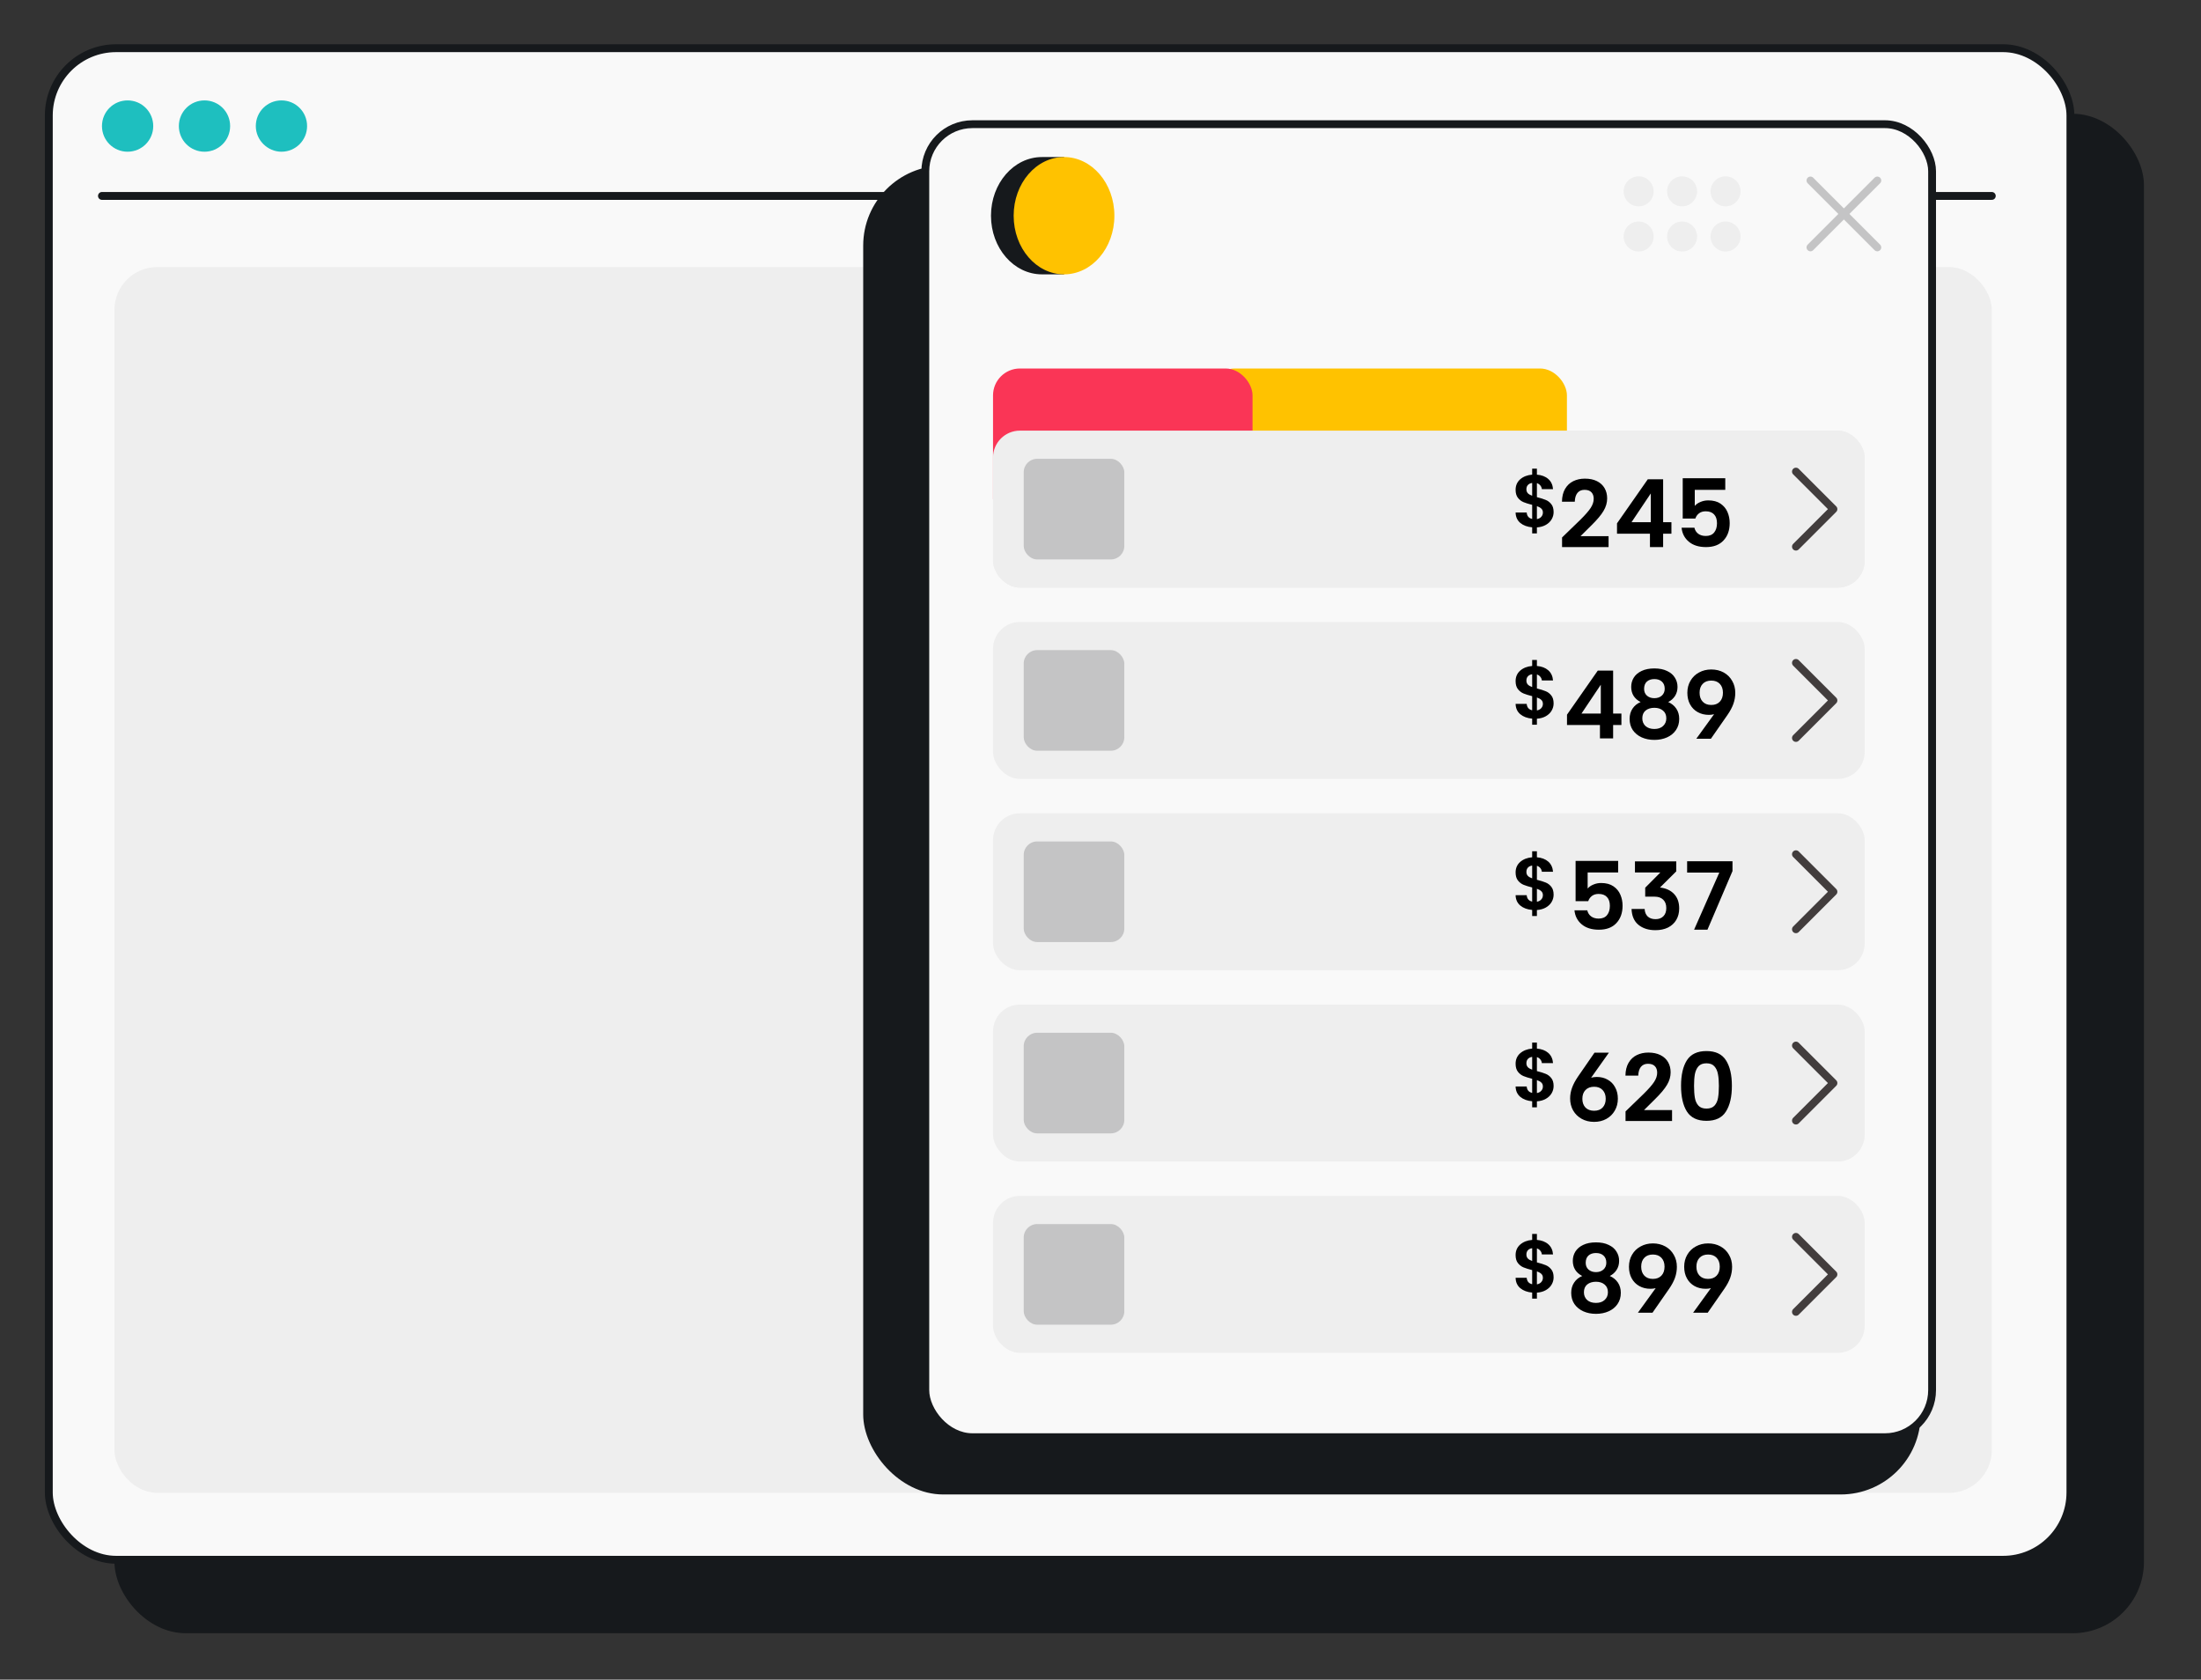 <svg width="211" height="161" viewBox="0 0 211 161" fill="none" xmlns="http://www.w3.org/2000/svg">
<rect x="0" y="0" width="211" height="161" fill="#333333" stroke="none"/>
<rect x="10.972" y="10.905" width="194.558" height="145.646" rx="6.831" fill="#16191C"/>
<rect x="4.679" y="4.62" width="193.804" height="144.891" rx="6.454" fill="#F9F9F9" stroke="#16191C" stroke-width="0.755"/>
<path d="M12.232 14.543C13.593 14.543 14.69 13.445 14.69 12.083C14.69 10.722 13.593 9.624 12.232 9.624C10.872 9.624 9.775 10.722 9.775 12.083C9.775 13.445 10.872 14.543 12.232 14.543Z" fill="#1EBFBF"/>
<path d="M19.604 14.543C20.965 14.543 22.062 13.445 22.062 12.083C22.062 10.722 20.965 9.624 19.604 9.624C18.244 9.624 17.146 10.722 17.146 12.083C17.146 13.445 18.244 14.543 19.604 14.543Z" fill="#1EBFBF"/>
<path d="M26.981 14.543C28.342 14.543 29.439 13.445 29.439 12.083C29.439 10.722 28.342 9.624 26.981 9.624C25.621 9.624 24.523 10.722 24.523 12.083C24.523 13.445 25.665 14.543 26.981 14.543Z" fill="#1EBFBF"/>
<path d="M9.774 18.78H190.943" stroke="#16191C" stroke-width="0.755" stroke-linecap="round"/>
<rect x="10.972" y="25.599" width="179.972" height="117.5" rx="4.099" fill="#EEEEEE"/>
<rect x="82.751" y="15.876" width="101.375" height="127.375" rx="7.667" fill="#16191C"/>
<rect x="88.706" y="11.905" width="96.515" height="125.856" rx="4.513" fill="#F9F9F9"/>
<rect x="88.706" y="11.905" width="96.515" height="125.856" rx="4.513" stroke="#16191C" stroke-width="0.75"/>
<path fill-rule="evenodd" clip-rule="evenodd" d="M102.013 15.054H99.886C97.188 15.054 95.001 17.571 95.001 20.676C95.001 23.781 97.188 26.298 99.886 26.298H102.013C102.013 22.628 102.013 19.059 102.013 15.054Z" fill="#16191C"/>
<ellipse cx="102.003" cy="20.676" rx="4.828" ry="5.622" fill="#FFC200"/>
<rect x="92.416" y="28.622" width="89.095" height="104.871" rx="3.223" fill="#F9F9F9"/>
<path d="M179.971 23.713L173.559 17.3" stroke="#C4C4C5" stroke-width="0.75" stroke-linecap="round" stroke-linejoin="round"/>
<path d="M173.559 23.713L179.971 17.3" stroke="#C4C4C5" stroke-width="0.75" stroke-linecap="round" stroke-linejoin="round"/>
<rect x="95.197" y="41.278" width="83.561" height="15.047" rx="2.579" fill="#EEEEEE"/>
<rect x="115.802" y="35.322" width="34.412" height="15.047" rx="2.579" fill="#FFC200"/>
<rect x="95.197" y="35.322" width="24.878" height="15.047" rx="2.579" fill="#FA3556"/>
<rect x="95.197" y="41.278" width="83.561" height="15.047" rx="2.579" fill="#EEEEEE"/>
<path d="M151.499 49.823C151.974 49.353 152.305 48.974 152.492 48.685C152.684 48.391 152.781 48.099 152.781 47.81C152.781 47.545 152.708 47.338 152.564 47.187C152.42 47.031 152.197 46.953 151.896 46.953C151.607 46.953 151.382 47.052 151.219 47.251C151.063 47.449 150.979 47.729 150.967 48.09H149.739C149.745 47.602 149.844 47.193 150.037 46.862C150.236 46.526 150.497 46.279 150.822 46.122C151.153 45.96 151.523 45.879 151.932 45.879C152.39 45.879 152.778 45.96 153.097 46.122C153.421 46.285 153.665 46.51 153.828 46.799C153.99 47.082 154.071 47.407 154.071 47.774C154.071 48.183 153.957 48.58 153.728 48.965C153.506 49.35 153.109 49.823 152.537 50.382L151.517 51.393H154.207V52.44H149.748V51.519L151.499 49.823ZM155.015 51.158V50.166L157.966 45.942H159.437V50.057H160.232V51.158H159.437V52.44H158.174V51.158H155.015ZM158.255 47.296L156.405 50.057H158.255V47.296ZM165.394 46.953H162.47V48.496C162.596 48.34 162.777 48.213 163.011 48.117C163.246 48.015 163.496 47.964 163.76 47.964C164.242 47.964 164.636 48.069 164.943 48.279C165.25 48.49 165.472 48.761 165.611 49.092C165.749 49.416 165.818 49.766 165.818 50.139C165.818 50.831 165.62 51.387 165.222 51.808C164.831 52.229 164.272 52.44 163.544 52.44C162.858 52.44 162.31 52.269 161.901 51.925C161.492 51.583 161.26 51.134 161.206 50.581H162.434C162.488 50.821 162.608 51.014 162.795 51.158C162.987 51.303 163.231 51.375 163.526 51.375C163.881 51.375 164.148 51.264 164.329 51.041C164.509 50.818 164.6 50.524 164.6 50.157C164.6 49.784 164.506 49.501 164.32 49.308C164.139 49.11 163.872 49.01 163.517 49.01C163.264 49.01 163.053 49.074 162.885 49.2C162.716 49.326 162.596 49.495 162.524 49.705H161.315V45.843H165.394V46.953Z" fill="black"/>
<path d="M148.938 49.086C148.938 49.331 148.875 49.563 148.747 49.781C148.624 49.993 148.44 50.171 148.194 50.312C147.953 50.45 147.667 50.53 147.336 50.553V51.128H146.882V50.546C146.409 50.504 146.029 50.362 145.74 50.121C145.452 49.875 145.303 49.544 145.294 49.128H146.357C146.386 49.469 146.56 49.674 146.882 49.745V48.391C146.542 48.306 146.267 48.221 146.059 48.135C145.851 48.05 145.672 47.913 145.52 47.724C145.369 47.535 145.294 47.277 145.294 46.951C145.294 46.54 145.44 46.204 145.733 45.944C146.031 45.684 146.414 45.535 146.882 45.498V44.923H147.336V45.498C147.79 45.535 148.151 45.672 148.421 45.909C148.695 46.145 148.849 46.471 148.882 46.887H147.811C147.797 46.75 147.747 46.632 147.662 46.533C147.582 46.429 147.473 46.356 147.336 46.313V47.653C147.69 47.743 147.969 47.831 148.173 47.916C148.381 47.996 148.56 48.131 148.711 48.32C148.863 48.504 148.938 48.76 148.938 49.086ZM146.329 46.902C146.329 47.058 146.376 47.185 146.471 47.285C146.565 47.379 146.702 47.457 146.882 47.519V46.292C146.712 46.315 146.577 46.379 146.478 46.483C146.378 46.587 146.329 46.727 146.329 46.902ZM147.336 49.759C147.515 49.726 147.655 49.653 147.754 49.539C147.858 49.426 147.91 49.289 147.91 49.128C147.91 48.972 147.861 48.847 147.761 48.752C147.662 48.658 147.52 48.58 147.336 48.518V49.759Z" fill="black"/>
<path d="M172.168 52.399L175.765 48.801L172.168 45.204" stroke="#423D3D" stroke-width="0.75" stroke-linecap="round" stroke-linejoin="round"/>
<rect x="98.138" y="43.979" width="9.644" height="9.644" rx="1.289" fill="#C4C4C5"/>
<rect x="95.197" y="59.617" width="83.561" height="15.047" rx="2.579" fill="#EEEEEE"/>
<path d="M150.221 69.496V68.504L153.172 64.28H154.643V68.395H155.437V69.496H154.643V70.778H153.38V69.496H150.221ZM153.461 65.634L151.611 68.395H153.461V65.634ZM157.278 67.294C156.677 66.981 156.376 66.497 156.376 65.841C156.376 65.516 156.457 65.222 156.62 64.957C156.788 64.686 157.038 64.472 157.369 64.316C157.706 64.154 158.115 64.072 158.596 64.072C159.077 64.072 159.484 64.154 159.815 64.316C160.151 64.472 160.401 64.686 160.564 64.957C160.732 65.222 160.816 65.516 160.816 65.841C160.816 66.172 160.735 66.464 160.573 66.717C160.41 66.963 160.194 67.156 159.923 67.294C160.254 67.439 160.512 67.649 160.699 67.926C160.886 68.203 160.979 68.531 160.979 68.91C160.979 69.319 160.873 69.677 160.663 69.984C160.458 70.285 160.176 70.516 159.815 70.679C159.454 70.841 159.047 70.922 158.596 70.922C158.145 70.922 157.739 70.841 157.378 70.679C157.023 70.516 156.74 70.285 156.529 69.984C156.325 69.677 156.223 69.319 156.223 68.91C156.223 68.531 156.316 68.203 156.502 67.926C156.689 67.643 156.948 67.433 157.278 67.294ZM159.589 66.022C159.589 65.727 159.499 65.498 159.318 65.336C159.144 65.174 158.903 65.092 158.596 65.092C158.295 65.092 158.055 65.174 157.874 65.336C157.7 65.498 157.612 65.73 157.612 66.031C157.612 66.302 157.703 66.518 157.883 66.681C158.07 66.843 158.307 66.924 158.596 66.924C158.885 66.924 159.123 66.843 159.309 66.681C159.496 66.512 159.589 66.293 159.589 66.022ZM158.596 67.845C158.253 67.845 157.973 67.932 157.757 68.107C157.546 68.281 157.441 68.531 157.441 68.856C157.441 69.157 157.543 69.403 157.748 69.596C157.958 69.782 158.241 69.876 158.596 69.876C158.951 69.876 159.231 69.779 159.435 69.587C159.64 69.394 159.742 69.15 159.742 68.856C159.742 68.537 159.637 68.29 159.426 68.116C159.216 67.935 158.939 67.845 158.596 67.845ZM164.051 64.172C164.496 64.172 164.894 64.268 165.243 64.46C165.592 64.653 165.862 64.921 166.055 65.264C166.253 65.601 166.353 65.986 166.353 66.419C166.353 66.774 166.292 67.123 166.172 67.466C166.052 67.803 165.862 68.158 165.604 68.531L164.015 70.814H162.616L164.322 68.459C164.178 68.501 164.012 68.522 163.826 68.522C163.422 68.522 163.064 68.435 162.752 68.26C162.439 68.086 162.195 67.839 162.021 67.52C161.846 67.201 161.759 66.831 161.759 66.41C161.759 65.977 161.858 65.592 162.057 65.255C162.255 64.912 162.529 64.647 162.878 64.46C163.227 64.268 163.618 64.172 164.051 64.172ZM162.932 66.401C162.932 66.762 163.031 67.048 163.23 67.258C163.428 67.469 163.702 67.574 164.051 67.574C164.4 67.574 164.674 67.469 164.873 67.258C165.071 67.048 165.17 66.762 165.17 66.401C165.17 66.046 165.071 65.763 164.873 65.552C164.674 65.342 164.4 65.237 164.051 65.237C163.702 65.237 163.428 65.342 163.23 65.552C163.031 65.757 162.932 66.04 162.932 66.401Z" fill="black"/>
<path d="M148.938 67.424C148.938 67.67 148.875 67.901 148.747 68.119C148.624 68.332 148.44 68.509 148.194 68.651C147.953 68.788 147.667 68.868 147.336 68.892V69.466H146.882V68.885C146.409 68.842 146.029 68.701 145.74 68.459C145.452 68.213 145.303 67.883 145.294 67.467H146.357C146.386 67.807 146.56 68.013 146.882 68.084V66.729C146.542 66.644 146.267 66.559 146.059 66.474C145.851 66.389 145.672 66.252 145.52 66.062C145.369 65.873 145.294 65.616 145.294 65.29C145.294 64.878 145.44 64.543 145.733 64.283C146.031 64.023 146.414 63.874 146.882 63.836V63.261H147.336V63.836C147.79 63.874 148.151 64.011 148.421 64.247C148.695 64.484 148.849 64.81 148.882 65.226H147.811C147.797 65.089 147.747 64.971 147.662 64.871C147.582 64.767 147.473 64.694 147.336 64.651V65.992C147.69 66.082 147.969 66.169 148.173 66.254C148.381 66.334 148.56 66.469 148.711 66.658C148.863 66.843 148.938 67.098 148.938 67.424ZM146.329 65.24C146.329 65.396 146.376 65.524 146.471 65.623C146.565 65.717 146.702 65.795 146.882 65.857V64.63C146.712 64.654 146.577 64.718 146.478 64.822C146.378 64.926 146.329 65.065 146.329 65.24ZM147.336 68.098C147.515 68.065 147.655 67.991 147.754 67.878C147.858 67.764 147.91 67.627 147.91 67.467C147.91 67.311 147.861 67.185 147.761 67.091C147.662 66.996 147.52 66.918 147.336 66.857V68.098Z" fill="black"/>
<path d="M172.168 70.737L175.765 67.14L172.168 63.542" stroke="#423D3D" stroke-width="0.75" stroke-linecap="round" stroke-linejoin="round"/>
<rect x="98.138" y="62.317" width="9.644" height="9.644" rx="1.289" fill="#C4C4C5"/>
<rect x="95.197" y="77.955" width="83.561" height="15.047" rx="2.579" fill="#EEEEEE"/>
<path d="M155.125 83.629H152.201V85.172C152.327 85.016 152.508 84.89 152.742 84.793C152.977 84.691 153.227 84.64 153.491 84.64C153.973 84.64 154.367 84.745 154.674 84.956C154.98 85.166 155.203 85.437 155.341 85.768C155.48 86.093 155.549 86.442 155.549 86.815C155.549 87.507 155.35 88.064 154.953 88.485C154.562 88.906 154.003 89.117 153.275 89.117C152.589 89.117 152.041 88.945 151.632 88.602C151.223 88.259 150.991 87.811 150.937 87.257H152.165C152.219 87.498 152.339 87.691 152.526 87.835C152.718 87.979 152.962 88.052 153.257 88.052C153.612 88.052 153.879 87.94 154.06 87.718C154.24 87.495 154.331 87.2 154.331 86.833C154.331 86.46 154.237 86.177 154.051 85.985C153.87 85.786 153.603 85.687 153.248 85.687C152.995 85.687 152.784 85.75 152.616 85.876C152.447 86.003 152.327 86.171 152.255 86.382H151.045V82.519H155.125V83.629ZM159.136 85.073C159.713 85.139 160.165 85.347 160.489 85.696C160.814 86.039 160.977 86.499 160.977 87.077C160.977 87.492 160.884 87.859 160.697 88.178C160.511 88.491 160.246 88.734 159.903 88.909C159.56 89.077 159.157 89.162 158.693 89.162C158.032 89.162 157.49 88.99 157.069 88.647C156.654 88.304 156.434 87.799 156.41 87.131H157.665C157.677 87.426 157.773 87.663 157.953 87.844C158.134 88.018 158.387 88.106 158.712 88.106C159.03 88.106 159.28 88.012 159.461 87.826C159.647 87.639 159.74 87.378 159.74 87.041C159.74 86.698 159.641 86.43 159.443 86.237C159.244 86.045 158.973 85.949 158.63 85.949H157.719V85.091L159.172 83.629H156.735V82.564H160.697V83.521L159.136 85.073ZM166.087 83.494L163.686 89.117H162.404L164.823 83.638H161.737V82.555H166.087V83.494Z" fill="black"/>
<path d="M148.938 85.762C148.938 86.008 148.875 86.24 148.747 86.457C148.624 86.67 148.44 86.847 148.194 86.989C147.953 87.126 147.667 87.206 147.336 87.23V87.804H146.882V87.223C146.409 87.18 146.029 87.039 145.74 86.797C145.452 86.552 145.303 86.221 145.294 85.805H146.357C146.386 86.145 146.56 86.351 146.882 86.422V85.067C146.542 84.982 146.267 84.897 146.059 84.812C145.851 84.727 145.672 84.59 145.52 84.401C145.369 84.212 145.294 83.954 145.294 83.628C145.294 83.216 145.44 82.881 145.733 82.621C146.031 82.361 146.414 82.212 146.882 82.174V81.6H147.336V82.174C147.79 82.212 148.151 82.349 148.421 82.585C148.695 82.822 148.849 83.148 148.882 83.564H147.811C147.797 83.427 147.747 83.309 147.662 83.209C147.582 83.105 147.473 83.032 147.336 82.99V84.33C147.69 84.42 147.969 84.507 148.173 84.592C148.381 84.672 148.56 84.807 148.711 84.996C148.863 85.181 148.938 85.436 148.938 85.762ZM146.329 83.578C146.329 83.734 146.376 83.862 146.471 83.961C146.565 84.056 146.702 84.134 146.882 84.195V82.968C146.712 82.992 146.577 83.056 146.478 83.16C146.378 83.264 146.329 83.403 146.329 83.578ZM147.336 86.436C147.515 86.403 147.655 86.329 147.754 86.216C147.858 86.103 147.91 85.966 147.91 85.805C147.91 85.649 147.861 85.523 147.761 85.429C147.662 85.334 147.52 85.256 147.336 85.195V86.436Z" fill="black"/>
<path d="M172.168 89.076L175.765 85.478L172.168 81.881" stroke="#423D3D" stroke-width="0.75" stroke-linecap="round" stroke-linejoin="round"/>
<rect x="98.138" y="80.656" width="9.644" height="9.644" rx="1.289" fill="#C4C4C5"/>
<rect x="95.197" y="96.293" width="83.561" height="15.047" rx="2.579" fill="#EEEEEE"/>
<path d="M153.075 103.231C153.472 103.231 153.821 103.318 154.122 103.493C154.429 103.661 154.667 103.905 154.835 104.224C155.01 104.536 155.097 104.9 155.097 105.316C155.097 105.743 154.997 106.125 154.799 106.462C154.606 106.799 154.336 107.064 153.987 107.256C153.644 107.443 153.256 107.536 152.822 107.536C152.377 107.536 151.98 107.44 151.631 107.247C151.282 107.054 151.008 106.787 150.81 106.444C150.617 106.101 150.521 105.716 150.521 105.289C150.521 104.952 150.581 104.615 150.702 104.278C150.822 103.941 151.011 103.583 151.27 103.204L152.859 100.902H154.239L152.534 103.303C152.714 103.255 152.895 103.231 153.075 103.231ZM152.822 106.471C153.171 106.471 153.442 106.369 153.635 106.164C153.833 105.953 153.933 105.674 153.933 105.325C153.933 104.97 153.833 104.69 153.635 104.485C153.442 104.275 153.171 104.169 152.822 104.169C152.473 104.169 152.197 104.275 151.992 104.485C151.794 104.69 151.694 104.97 151.694 105.325C151.694 105.674 151.794 105.953 151.992 106.164C152.197 106.369 152.473 106.471 152.822 106.471ZM157.584 104.837C158.059 104.368 158.39 103.989 158.577 103.7C158.769 103.405 158.866 103.114 158.866 102.825C158.866 102.56 158.793 102.352 158.649 102.202C158.505 102.046 158.282 101.967 157.981 101.967C157.692 101.967 157.467 102.067 157.304 102.265C157.148 102.464 157.064 102.743 157.052 103.104H155.824C155.83 102.617 155.93 102.208 156.122 101.877C156.321 101.54 156.582 101.293 156.907 101.137C157.238 100.975 157.608 100.893 158.017 100.893C158.475 100.893 158.863 100.975 159.182 101.137C159.506 101.299 159.75 101.525 159.913 101.814C160.075 102.097 160.156 102.422 160.156 102.789C160.156 103.198 160.042 103.595 159.813 103.98C159.591 104.365 159.194 104.837 158.622 105.397L157.602 106.408H160.292V107.455H155.833V106.534L157.584 104.837ZM161.154 104.079C161.154 103.038 161.341 102.223 161.714 101.633C162.093 101.044 162.719 100.749 163.591 100.749C164.464 100.749 165.086 101.044 165.459 101.633C165.838 102.223 166.028 103.038 166.028 104.079C166.028 105.126 165.838 105.947 165.459 106.543C165.086 107.139 164.464 107.437 163.591 107.437C162.719 107.437 162.093 107.139 161.714 106.543C161.341 105.947 161.154 105.126 161.154 104.079ZM164.782 104.079C164.782 103.634 164.752 103.261 164.692 102.96C164.638 102.653 164.524 102.404 164.349 102.211C164.181 102.018 163.928 101.922 163.591 101.922C163.254 101.922 162.998 102.018 162.824 102.211C162.655 102.404 162.541 102.653 162.481 102.96C162.427 103.261 162.4 103.634 162.4 104.079C162.4 104.536 162.427 104.922 162.481 105.234C162.535 105.541 162.649 105.791 162.824 105.983C162.998 106.17 163.254 106.263 163.591 106.263C163.928 106.263 164.184 106.17 164.358 105.983C164.533 105.791 164.647 105.541 164.701 105.234C164.755 104.922 164.782 104.536 164.782 104.079Z" fill="black"/>
<path d="M148.938 104.1C148.938 104.346 148.875 104.578 148.747 104.795C148.624 105.008 148.44 105.185 148.194 105.327C147.953 105.464 147.667 105.545 147.336 105.568V106.143H146.882V105.561C146.409 105.519 146.029 105.377 145.74 105.136C145.452 104.89 145.303 104.559 145.294 104.143H146.357C146.386 104.483 146.56 104.689 146.882 104.76V103.405C146.542 103.32 146.267 103.235 146.059 103.15C145.851 103.065 145.672 102.928 145.52 102.739C145.369 102.55 145.294 102.292 145.294 101.966C145.294 101.555 145.44 101.219 145.733 100.959C146.031 100.699 146.414 100.55 146.882 100.512V99.938H147.336V100.512C147.79 100.55 148.151 100.687 148.421 100.923C148.695 101.16 148.849 101.486 148.882 101.902H147.811C147.797 101.765 147.747 101.647 147.662 101.547C147.582 101.443 147.473 101.37 147.336 101.328V102.668C147.69 102.758 147.969 102.845 148.173 102.93C148.381 103.011 148.56 103.145 148.711 103.334C148.863 103.519 148.938 103.774 148.938 104.1ZM146.329 101.916C146.329 102.072 146.376 102.2 146.471 102.299C146.565 102.394 146.702 102.472 146.882 102.533V101.306C146.712 101.33 146.577 101.394 146.478 101.498C146.378 101.602 146.329 101.741 146.329 101.916ZM147.336 104.774C147.515 104.741 147.655 104.668 147.754 104.554C147.858 104.441 147.91 104.304 147.91 104.143C147.91 103.987 147.861 103.862 147.761 103.767C147.662 103.672 147.52 103.594 147.336 103.533V104.774Z" fill="black"/>
<path d="M172.168 107.414L175.765 103.816L172.168 100.219" stroke="#423D3D" stroke-width="0.75" stroke-linecap="round" stroke-linejoin="round"/>
<rect x="98.138" y="98.994" width="9.644" height="9.644" rx="1.289" fill="#C4C4C5"/>
<rect x="95.197" y="114.631" width="83.561" height="15.047" rx="2.579" fill="#EEEEEE"/>
<path d="M151.68 122.309C151.079 121.996 150.778 121.512 150.778 120.856C150.778 120.531 150.859 120.236 151.021 119.972C151.19 119.701 151.44 119.487 151.77 119.331C152.107 119.168 152.517 119.087 152.998 119.087C153.479 119.087 153.885 119.168 154.216 119.331C154.553 119.487 154.803 119.701 154.965 119.972C155.134 120.236 155.218 120.531 155.218 120.856C155.218 121.187 155.137 121.479 154.974 121.731C154.812 121.978 154.595 122.171 154.325 122.309C154.655 122.453 154.914 122.664 155.101 122.941C155.287 123.218 155.381 123.545 155.381 123.925C155.381 124.334 155.275 124.692 155.065 124.999C154.86 125.299 154.577 125.531 154.216 125.693C153.855 125.856 153.449 125.937 152.998 125.937C152.547 125.937 152.14 125.856 151.779 125.693C151.424 125.531 151.142 125.299 150.931 124.999C150.727 124.692 150.624 124.334 150.624 123.925C150.624 123.545 150.718 123.218 150.904 122.941C151.091 122.658 151.349 122.447 151.68 122.309ZM153.991 121.036C153.991 120.742 153.9 120.513 153.72 120.351C153.545 120.188 153.305 120.107 152.998 120.107C152.697 120.107 152.456 120.188 152.276 120.351C152.101 120.513 152.014 120.745 152.014 121.046C152.014 121.316 152.104 121.533 152.285 121.695C152.471 121.858 152.709 121.939 152.998 121.939C153.287 121.939 153.524 121.858 153.711 121.695C153.897 121.527 153.991 121.307 153.991 121.036ZM152.998 122.86C152.655 122.86 152.375 122.947 152.159 123.121C151.948 123.296 151.843 123.545 151.843 123.87C151.843 124.171 151.945 124.418 152.15 124.61C152.36 124.797 152.643 124.89 152.998 124.89C153.353 124.89 153.633 124.794 153.837 124.601C154.042 124.409 154.144 124.165 154.144 123.87C154.144 123.551 154.039 123.305 153.828 123.13C153.618 122.95 153.341 122.86 152.998 122.86ZM158.453 119.186C158.898 119.186 159.295 119.283 159.644 119.475C159.993 119.668 160.264 119.935 160.457 120.278C160.655 120.615 160.754 121 160.754 121.434C160.754 121.789 160.694 122.138 160.574 122.481C160.454 122.817 160.264 123.172 160.005 123.545L158.417 125.829H157.018L158.724 123.473C158.579 123.515 158.414 123.536 158.227 123.536C157.824 123.536 157.466 123.449 157.153 123.275C156.84 123.1 156.597 122.854 156.422 122.535C156.248 122.216 156.161 121.846 156.161 121.425C156.161 120.991 156.26 120.606 156.458 120.269C156.657 119.926 156.931 119.662 157.28 119.475C157.629 119.283 158.02 119.186 158.453 119.186ZM157.334 121.416C157.334 121.777 157.433 122.062 157.632 122.273C157.83 122.484 158.104 122.589 158.453 122.589C158.802 122.589 159.076 122.484 159.274 122.273C159.473 122.062 159.572 121.777 159.572 121.416C159.572 121.061 159.473 120.778 159.274 120.567C159.076 120.357 158.802 120.251 158.453 120.251C158.104 120.251 157.83 120.357 157.632 120.567C157.433 120.772 157.334 121.055 157.334 121.416ZM163.747 119.186C164.192 119.186 164.59 119.283 164.938 119.475C165.287 119.668 165.558 119.935 165.751 120.278C165.949 120.615 166.049 121 166.049 121.434C166.049 121.789 165.988 122.138 165.868 122.481C165.748 122.817 165.558 123.172 165.299 123.545L163.711 125.829H162.312L164.018 123.473C163.874 123.515 163.708 123.536 163.522 123.536C163.118 123.536 162.76 123.449 162.448 123.275C162.135 123.1 161.891 122.854 161.717 122.535C161.542 122.216 161.455 121.846 161.455 121.425C161.455 120.991 161.554 120.606 161.753 120.269C161.951 119.926 162.225 119.662 162.574 119.475C162.923 119.283 163.314 119.186 163.747 119.186ZM162.628 121.416C162.628 121.777 162.727 122.062 162.926 122.273C163.124 122.484 163.398 122.589 163.747 122.589C164.096 122.589 164.37 122.484 164.568 122.273C164.767 122.062 164.866 121.777 164.866 121.416C164.866 121.061 164.767 120.778 164.568 120.567C164.37 120.357 164.096 120.251 163.747 120.251C163.398 120.251 163.124 120.357 162.926 120.567C162.727 120.772 162.628 121.055 162.628 121.416Z" fill="black"/>
<path d="M148.938 122.438C148.938 122.684 148.875 122.916 148.747 123.133C148.624 123.346 148.44 123.523 148.194 123.665C147.953 123.802 147.667 123.883 147.336 123.906V124.481H146.882V123.899C146.409 123.857 146.029 123.715 145.74 123.474C145.452 123.228 145.303 122.897 145.294 122.481H146.357C146.386 122.821 146.56 123.027 146.882 123.098V121.744C146.542 121.658 146.267 121.573 146.059 121.488C145.851 121.403 145.672 121.266 145.52 121.077C145.369 120.888 145.294 120.63 145.294 120.304C145.294 119.893 145.44 119.557 145.733 119.297C146.031 119.037 146.414 118.888 146.882 118.85V118.276H147.336V118.85C147.79 118.888 148.151 119.025 148.421 119.262C148.695 119.498 148.849 119.824 148.882 120.24H147.811C147.797 120.103 147.747 119.985 147.662 119.886C147.582 119.782 147.473 119.708 147.336 119.666V121.006C147.69 121.096 147.969 121.183 148.173 121.268C148.381 121.349 148.56 121.484 148.711 121.673C148.863 121.857 148.938 122.112 148.938 122.438ZM146.329 120.254C146.329 120.41 146.376 120.538 146.471 120.637C146.565 120.732 146.702 120.81 146.882 120.871V119.645C146.712 119.668 146.577 119.732 146.478 119.836C146.378 119.94 146.329 120.079 146.329 120.254ZM147.336 123.112C147.515 123.079 147.655 123.006 147.754 122.892C147.858 122.779 147.91 122.642 147.91 122.481C147.91 122.325 147.861 122.2 147.761 122.105C147.662 122.011 147.52 121.933 147.336 121.871V123.112Z" fill="black"/>
<path d="M172.168 125.751L175.765 122.154L172.168 118.557" stroke="#423D3D" stroke-width="0.75" stroke-linecap="round" stroke-linejoin="round"/>
<rect x="98.138" y="117.332" width="9.644" height="9.644" rx="1.289" fill="#C4C4C5"/>
<circle cx="157.09" cy="18.342" r="1.438" fill="#EEEEEE"/>
<circle cx="157.09" cy="22.671" r="1.438" fill="#EEEEEE"/>
<circle cx="161.255" cy="18.342" r="1.438" fill="#EEEEEE"/>
<circle cx="161.255" cy="22.671" r="1.438" fill="#EEEEEE"/>
<circle cx="165.421" cy="18.342" r="1.438" fill="#EEEEEE"/>
<circle cx="165.421" cy="22.671" r="1.438" fill="#EEEEEE"/>
</svg>
